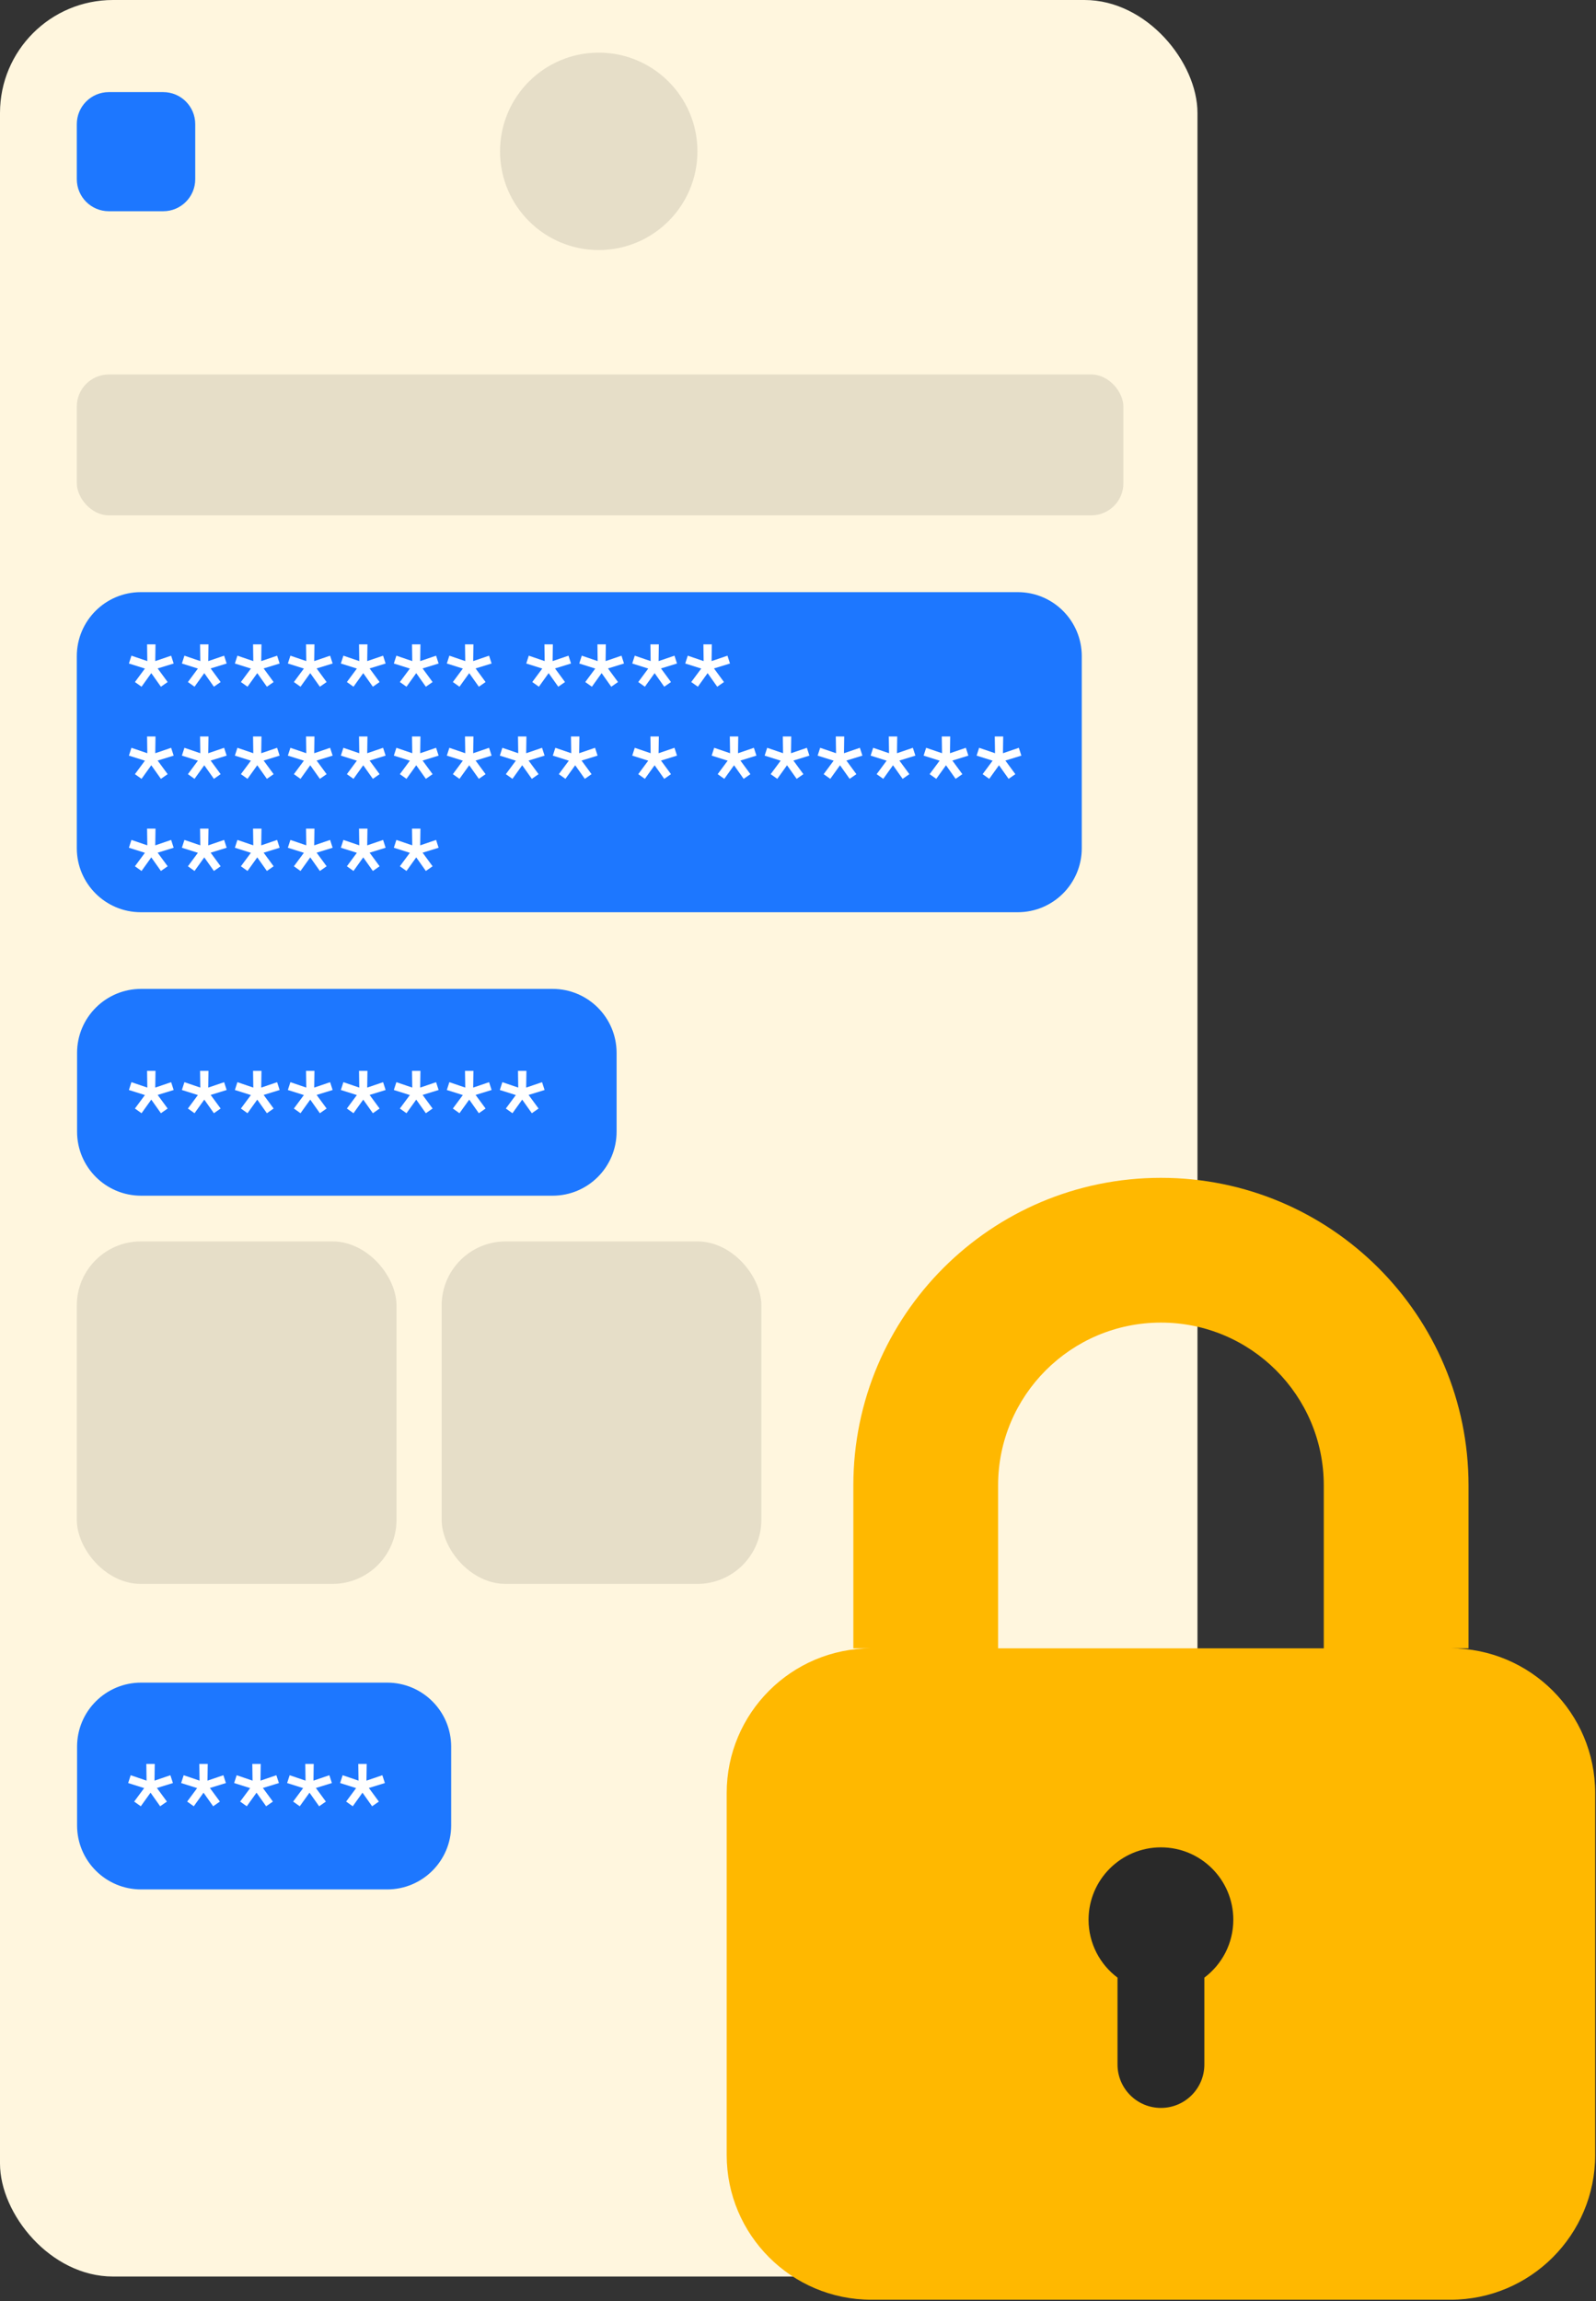 <svg width="849" height="1224" viewBox="0 0 849 1224" fill="none" xmlns="http://www.w3.org/2000/svg">
<rect x="0" y="0" width="849" height="1224" fill="#333333" stroke="none"/>
<g clip-path="url(#clip0)">
<rect width="637" height="1210.9" rx="60.094" fill="#FFF6DE"/>
<rect opacity="0.1" x="40.86" y="199.194" width="556.726" height="74.911" rx="17.025" fill="black"/>
<path d="M40.86 349.018C40.86 330.212 56.105 314.967 74.911 314.967H541.403C560.209 314.967 575.454 330.212 575.454 349.018V451.169C575.454 469.975 560.209 485.22 541.403 485.22H74.911C56.105 485.22 40.86 469.975 40.86 451.169L40.86 349.018Z" fill="#1D77FF"/>
<path d="M91.037 348.764L82.589 351.644L82.717 342.748H78.237L78.365 351.644L69.917 348.764L68.573 352.924L77.085 355.612L71.773 362.78L75.293 365.276L80.477 358.044L85.597 365.276L89.181 362.78L83.869 355.548L92.381 352.924L91.037 348.764Z" fill="white"/>
<path d="M119.225 348.764L110.777 351.644L110.905 342.748H106.425L106.553 351.644L98.105 348.764L96.761 352.924L105.273 355.612L99.961 362.78L103.481 365.276L108.665 358.044L113.785 365.276L117.369 362.78L112.057 355.548L120.569 352.924L119.225 348.764Z" fill="white"/>
<path d="M147.412 348.764L138.964 351.644L139.092 342.748H134.612L134.74 351.644L126.292 348.764L124.948 352.924L133.46 355.612L128.148 362.78L131.668 365.276L136.852 358.044L141.972 365.276L145.556 362.78L140.244 355.548L148.756 352.924L147.412 348.764Z" fill="white"/>
<path d="M175.6 348.764L167.152 351.644L167.28 342.748H162.8L162.928 351.644L154.48 348.764L153.136 352.924L161.648 355.612L156.336 362.78L159.856 365.276L165.04 358.044L170.16 365.276L173.744 362.78L168.432 355.548L176.944 352.924L175.6 348.764Z" fill="white"/>
<path d="M203.787 348.764L195.339 351.644L195.467 342.748H190.987L191.115 351.644L182.667 348.764L181.323 352.924L189.835 355.612L184.523 362.78L188.043 365.276L193.227 358.044L198.347 365.276L201.931 362.78L196.619 355.548L205.131 352.924L203.787 348.764Z" fill="white"/>
<path d="M231.975 348.764L223.527 351.644L223.655 342.748H219.175L219.303 351.644L210.855 348.764L209.511 352.924L218.023 355.612L212.711 362.78L216.231 365.276L221.415 358.044L226.535 365.276L230.119 362.78L224.807 355.548L233.319 352.924L231.975 348.764Z" fill="white"/>
<path d="M260.162 348.764L251.714 351.644L251.842 342.748H247.362L247.49 351.644L239.042 348.764L237.698 352.924L246.21 355.612L240.898 362.78L244.418 365.276L249.602 358.044L254.722 365.276L258.306 362.78L252.994 355.548L261.506 352.924L260.162 348.764Z" fill="white"/>
<path d="M302.412 348.764L293.964 351.644L294.092 342.748H289.612L289.74 351.644L281.292 348.764L279.948 352.924L288.46 355.612L283.148 362.78L286.668 365.276L291.852 358.044L296.972 365.276L300.556 362.78L295.244 355.548L303.756 352.924L302.412 348.764Z" fill="white"/>
<path d="M330.6 348.764L322.152 351.644L322.28 342.748H317.8L317.928 351.644L309.48 348.764L308.136 352.924L316.648 355.612L311.336 362.78L314.856 365.276L320.04 358.044L325.16 365.276L328.744 362.78L323.432 355.548L331.944 352.924L330.6 348.764Z" fill="white"/>
<path d="M358.787 348.764L350.339 351.644L350.467 342.748H345.987L346.115 351.644L337.667 348.764L336.323 352.924L344.835 355.612L339.523 362.78L343.043 365.276L348.227 358.044L353.347 365.276L356.931 362.78L351.619 355.548L360.131 352.924L358.787 348.764Z" fill="white"/>
<path d="M386.975 348.764L378.527 351.644L378.655 342.748H374.175L374.303 351.644L365.855 348.764L364.511 352.924L373.023 355.612L367.711 362.78L371.231 365.276L376.415 358.044L381.535 365.276L385.119 362.78L379.807 355.548L388.319 352.924L386.975 348.764Z" fill="white"/>
<path d="M91.037 397.764L82.589 400.644L82.717 391.748H78.237L78.365 400.644L69.917 397.764L68.573 401.924L77.085 404.612L71.773 411.78L75.293 414.276L80.477 407.044L85.597 414.276L89.181 411.78L83.869 404.548L92.381 401.924L91.037 397.764Z" fill="white"/>
<path d="M119.225 397.764L110.777 400.644L110.905 391.748H106.425L106.553 400.644L98.105 397.764L96.761 401.924L105.273 404.612L99.961 411.78L103.481 414.276L108.665 407.044L113.785 414.276L117.369 411.78L112.057 404.548L120.569 401.924L119.225 397.764Z" fill="white"/>
<path d="M147.412 397.764L138.964 400.644L139.092 391.748H134.612L134.74 400.644L126.292 397.764L124.948 401.924L133.46 404.612L128.148 411.78L131.668 414.276L136.852 407.044L141.972 414.276L145.556 411.78L140.244 404.548L148.756 401.924L147.412 397.764Z" fill="white"/>
<path d="M175.6 397.764L167.152 400.644L167.28 391.748H162.8L162.928 400.644L154.48 397.764L153.136 401.924L161.648 404.612L156.336 411.78L159.856 414.276L165.04 407.044L170.16 414.276L173.744 411.78L168.432 404.548L176.944 401.924L175.6 397.764Z" fill="white"/>
<path d="M203.787 397.764L195.339 400.644L195.467 391.748H190.987L191.115 400.644L182.667 397.764L181.323 401.924L189.835 404.612L184.523 411.78L188.043 414.276L193.227 407.044L198.347 414.276L201.931 411.78L196.619 404.548L205.131 401.924L203.787 397.764Z" fill="white"/>
<path d="M231.975 397.764L223.527 400.644L223.655 391.748H219.175L219.303 400.644L210.855 397.764L209.511 401.924L218.023 404.612L212.711 411.78L216.231 414.276L221.415 407.044L226.535 414.276L230.119 411.78L224.807 404.548L233.319 401.924L231.975 397.764Z" fill="white"/>
<path d="M260.162 397.764L251.714 400.644L251.842 391.748H247.362L247.49 400.644L239.042 397.764L237.698 401.924L246.21 404.612L240.898 411.78L244.418 414.276L249.602 407.044L254.722 414.276L258.306 411.78L252.994 404.548L261.506 401.924L260.162 397.764Z" fill="white"/>
<path d="M288.35 397.764L279.902 400.644L280.03 391.748H275.55L275.678 400.644L267.23 397.764L265.886 401.924L274.398 404.612L269.086 411.78L272.606 414.276L277.79 407.044L282.91 414.276L286.494 411.78L281.182 404.548L289.694 401.924L288.35 397.764Z" fill="white"/>
<path d="M316.537 397.764L308.089 400.644L308.217 391.748H303.737L303.865 400.644L295.417 397.764L294.073 401.924L302.585 404.612L297.273 411.78L300.793 414.276L305.977 407.044L311.097 414.276L314.681 411.78L309.369 404.548L317.881 401.924L316.537 397.764Z" fill="white"/>
<path d="M358.787 397.764L350.339 400.644L350.467 391.748H345.987L346.115 400.644L337.667 397.764L336.323 401.924L344.835 404.612L339.523 411.78L343.043 414.276L348.227 407.044L353.347 414.276L356.931 411.78L351.619 404.548L360.131 401.924L358.787 397.764Z" fill="white"/>
<path d="M401.037 397.764L392.589 400.644L392.717 391.748H388.237L388.365 400.644L379.917 397.764L378.573 401.924L387.085 404.612L381.773 411.78L385.293 414.276L390.477 407.044L395.597 414.276L399.181 411.78L393.869 404.548L402.381 401.924L401.037 397.764Z" fill="white"/>
<path d="M429.225 397.764L420.777 400.644L420.905 391.748H416.425L416.553 400.644L408.105 397.764L406.761 401.924L415.273 404.612L409.961 411.78L413.481 414.276L418.665 407.044L423.785 414.276L427.369 411.78L422.057 404.548L430.569 401.924L429.225 397.764Z" fill="white"/>
<path d="M457.412 397.764L448.964 400.644L449.092 391.748H444.612L444.74 400.644L436.292 397.764L434.948 401.924L443.46 404.612L438.148 411.78L441.668 414.276L446.852 407.044L451.972 414.276L455.556 411.78L450.244 404.548L458.756 401.924L457.412 397.764Z" fill="white"/>
<path d="M485.6 397.764L477.152 400.644L477.28 391.748H472.8L472.928 400.644L464.48 397.764L463.136 401.924L471.648 404.612L466.336 411.78L469.856 414.276L475.04 407.044L480.16 414.276L483.744 411.78L478.432 404.548L486.944 401.924L485.6 397.764Z" fill="white"/>
<path d="M513.787 397.764L505.339 400.644L505.467 391.748H500.987L501.115 400.644L492.667 397.764L491.323 401.924L499.835 404.612L494.523 411.78L498.043 414.276L503.227 407.044L508.347 414.276L511.931 411.78L506.619 404.548L515.131 401.924L513.787 397.764Z" fill="white"/>
<path d="M541.975 397.764L533.527 400.644L533.655 391.748H529.175L529.303 400.644L520.855 397.764L519.511 401.924L528.023 404.612L522.711 411.78L526.231 414.276L531.415 407.044L536.535 414.276L540.119 411.78L534.807 404.548L543.319 401.924L541.975 397.764Z" fill="white"/>
<path d="M91.037 446.764L82.589 449.644L82.717 440.748H78.237L78.365 449.644L69.917 446.764L68.573 450.924L77.085 453.612L71.773 460.78L75.293 463.276L80.477 456.044L85.597 463.276L89.181 460.78L83.869 453.548L92.381 450.924L91.037 446.764Z" fill="white"/>
<path d="M119.225 446.764L110.777 449.644L110.905 440.748H106.425L106.553 449.644L98.105 446.764L96.761 450.924L105.273 453.612L99.961 460.78L103.481 463.276L108.665 456.044L113.785 463.276L117.369 460.78L112.057 453.548L120.569 450.924L119.225 446.764Z" fill="white"/>
<path d="M147.412 446.764L138.964 449.644L139.092 440.748H134.612L134.74 449.644L126.292 446.764L124.948 450.924L133.46 453.612L128.148 460.78L131.668 463.276L136.852 456.044L141.972 463.276L145.556 460.78L140.244 453.548L148.756 450.924L147.412 446.764Z" fill="white"/>
<path d="M175.6 446.764L167.152 449.644L167.28 440.748H162.8L162.928 449.644L154.48 446.764L153.136 450.924L161.648 453.612L156.336 460.78L159.856 463.276L165.04 456.044L170.16 463.276L173.744 460.78L168.432 453.548L176.944 450.924L175.6 446.764Z" fill="white"/>
<path d="M203.787 446.764L195.339 449.644L195.467 440.748H190.987L191.115 449.644L182.667 446.764L181.323 450.924L189.835 453.612L184.523 460.78L188.043 463.276L193.227 456.044L198.347 463.276L201.931 460.78L196.619 453.548L205.131 450.924L203.787 446.764Z" fill="white"/>
<path d="M231.975 446.764L223.527 449.644L223.655 440.748H219.175L219.303 449.644L210.855 446.764L209.511 450.924L218.023 453.612L212.711 460.78L216.231 463.276L221.415 456.044L226.535 463.276L230.119 460.78L224.807 453.548L233.319 450.924L231.975 446.764Z" fill="white"/>
<path d="M41 560.051C41 541.245 56.245 526 75.05 526H293.949C312.755 526 328 541.245 328 560.051V601.95C328 620.756 312.755 636 293.949 636H75.05C56.245 636 41 620.756 41 601.95L41 560.051Z" fill="#1D77FF"/>
<path d="M91.037 575.618L82.589 578.498L82.717 569.602H78.237L78.365 578.498L69.917 575.618L68.573 579.778L77.085 582.466L71.773 589.634L75.293 592.13L80.477 584.898L85.597 592.13L89.181 589.634L83.869 582.402L92.381 579.778L91.037 575.618Z" fill="white"/>
<path d="M119.225 575.618L110.777 578.498L110.905 569.602H106.425L106.553 578.498L98.105 575.618L96.761 579.778L105.273 582.466L99.961 589.634L103.481 592.13L108.665 584.898L113.785 592.13L117.369 589.634L112.057 582.402L120.569 579.778L119.225 575.618Z" fill="white"/>
<path d="M147.412 575.618L138.964 578.498L139.092 569.602H134.612L134.74 578.498L126.292 575.618L124.948 579.778L133.46 582.466L128.148 589.634L131.668 592.13L136.852 584.898L141.972 592.13L145.556 589.634L140.244 582.402L148.756 579.778L147.412 575.618Z" fill="white"/>
<path d="M175.6 575.618L167.152 578.498L167.28 569.602H162.8L162.928 578.498L154.48 575.618L153.136 579.778L161.648 582.466L156.336 589.634L159.856 592.13L165.04 584.898L170.16 592.13L173.744 589.634L168.432 582.402L176.944 579.778L175.6 575.618Z" fill="white"/>
<path d="M203.787 575.618L195.339 578.498L195.467 569.602H190.987L191.115 578.498L182.667 575.618L181.323 579.778L189.835 582.466L184.523 589.634L188.043 592.13L193.227 584.898L198.347 592.13L201.931 589.634L196.619 582.402L205.131 579.778L203.787 575.618Z" fill="white"/>
<path d="M231.975 575.618L223.527 578.498L223.655 569.602H219.175L219.303 578.498L210.855 575.618L209.511 579.778L218.023 582.466L212.711 589.634L216.231 592.13L221.415 584.898L226.535 592.13L230.119 589.634L224.807 582.402L233.319 579.778L231.975 575.618Z" fill="white"/>
<path d="M260.162 575.618L251.714 578.498L251.842 569.602H247.362L247.49 578.498L239.042 575.618L237.698 579.778L246.21 582.466L240.898 589.634L244.418 592.13L249.602 584.898L254.722 592.13L258.306 589.634L252.994 582.402L261.506 579.778L260.162 575.618Z" fill="white"/>
<path d="M288.35 575.618L279.902 578.498L280.03 569.602H275.55L275.678 578.498L267.23 575.618L265.886 579.778L274.398 582.466L269.086 589.634L272.606 592.13L277.79 584.898L282.91 592.13L286.494 589.634L281.182 582.402L289.694 579.778L288.35 575.618Z" fill="white"/>
<path d="M41 929.051C41 910.245 56.245 895 75.05 895H205.949C224.755 895 240 910.245 240 929.051V970.95C240 989.756 224.755 1005 205.949 1005H75.05C56.245 1005 41 989.756 41 970.95L41 929.051Z" fill="#1D77FF"/>
<path d="M90.64 944.257L82.192 947.137L82.32 938.241H77.84L77.968 947.137L69.52 944.257L68.176 948.417L76.688 951.105L71.376 958.273L74.896 960.769L80.08 953.537L85.2 960.769L88.784 958.273L83.472 951.041L91.984 948.417L90.64 944.257Z" fill="white"/>
<path d="M118.827 944.257L110.379 947.137L110.507 938.241H106.027L106.155 947.137L97.707 944.257L96.363 948.417L104.875 951.105L99.563 958.273L103.083 960.769L108.267 953.537L113.387 960.769L116.971 958.273L111.659 951.041L120.171 948.417L118.827 944.257Z" fill="white"/>
<path d="M147.015 944.257L138.567 947.137L138.695 938.241H134.215L134.343 947.137L125.895 944.257L124.551 948.417L133.063 951.105L127.751 958.273L131.271 960.769L136.455 953.537L141.575 960.769L145.159 958.273L139.847 951.041L148.359 948.417L147.015 944.257Z" fill="white"/>
<path d="M175.202 944.257L166.754 947.137L166.882 938.241H162.402L162.53 947.137L154.082 944.257L152.738 948.417L161.25 951.105L155.938 958.273L159.458 960.769L164.642 953.537L169.762 960.769L173.346 958.273L168.034 951.041L176.546 948.417L175.202 944.257Z" fill="white"/>
<path d="M203.39 944.257L194.942 947.137L195.07 938.241H190.59L190.718 947.137L182.27 944.257L180.926 948.417L189.438 951.105L184.126 958.273L187.646 960.769L192.83 953.537L197.95 960.769L201.534 958.273L196.222 951.041L204.734 948.417L203.39 944.257Z" fill="white"/>
<rect opacity="0.1" x="40.86" y="660.321" width="170.055" height="182.17" rx="34.05" fill="black"/>
<rect opacity="0.1" x="234.948" y="660.321" width="170.055" height="182.17" rx="34.05" fill="black"/>
<path d="M40.86 66.025C40.86 56.622 48.483 48.999 57.886 48.999H86.829C96.231 48.999 103.854 56.622 103.854 66.025V95.332C103.854 104.735 96.231 112.357 86.829 112.357H57.886C48.483 112.357 40.86 104.735 40.86 95.332V66.025Z" fill="#1D77FF"/>
<path opacity="0.1" d="M266 80.499C266 51.505 289.505 28 318.5 28C347.495 28 371 51.505 371 80.499C371 109.494 347.495 133 318.5 133C289.505 133 266 109.494 266 80.499Z" fill="black"/>
</g>
<path fill-rule="evenodd" clip-rule="evenodd" d="M617.567 626.497C527.199 626.497 453.942 699.754 453.942 790.122V876.747H530.942V790.122C530.942 742.28 569.725 703.497 617.567 703.497C665.408 703.497 704.192 742.28 704.192 790.122V876.747H781.192V790.122C781.192 699.754 707.934 626.497 617.567 626.497ZM463.566 876.748C421.04 876.748 386.566 911.222 386.566 953.748L386.566 1146.25C386.566 1188.77 421.04 1223.25 463.566 1223.25H771.566C814.092 1223.25 848.566 1188.77 848.566 1146.25V953.748C848.566 911.222 814.092 876.748 771.566 876.748H463.566Z" fill="#FFB800"/>
<path fill-rule="evenodd" clip-rule="evenodd" d="M640.666 1051.92C650.018 1044.9 656.066 1033.72 656.066 1021.12C656.066 999.858 638.829 982.621 617.566 982.621C596.303 982.621 579.066 999.858 579.066 1021.12C579.066 1033.72 585.115 1044.9 594.466 1051.92V1098.12C594.466 1110.88 604.809 1121.22 617.566 1121.22C630.324 1121.22 640.666 1110.88 640.666 1098.12V1051.92Z" fill="#292929"/>
<defs>
<clipPath id="clip0">
<rect width="637" height="1210.9" rx="60.094" fill="white"/>
</clipPath>
</defs>
</svg>